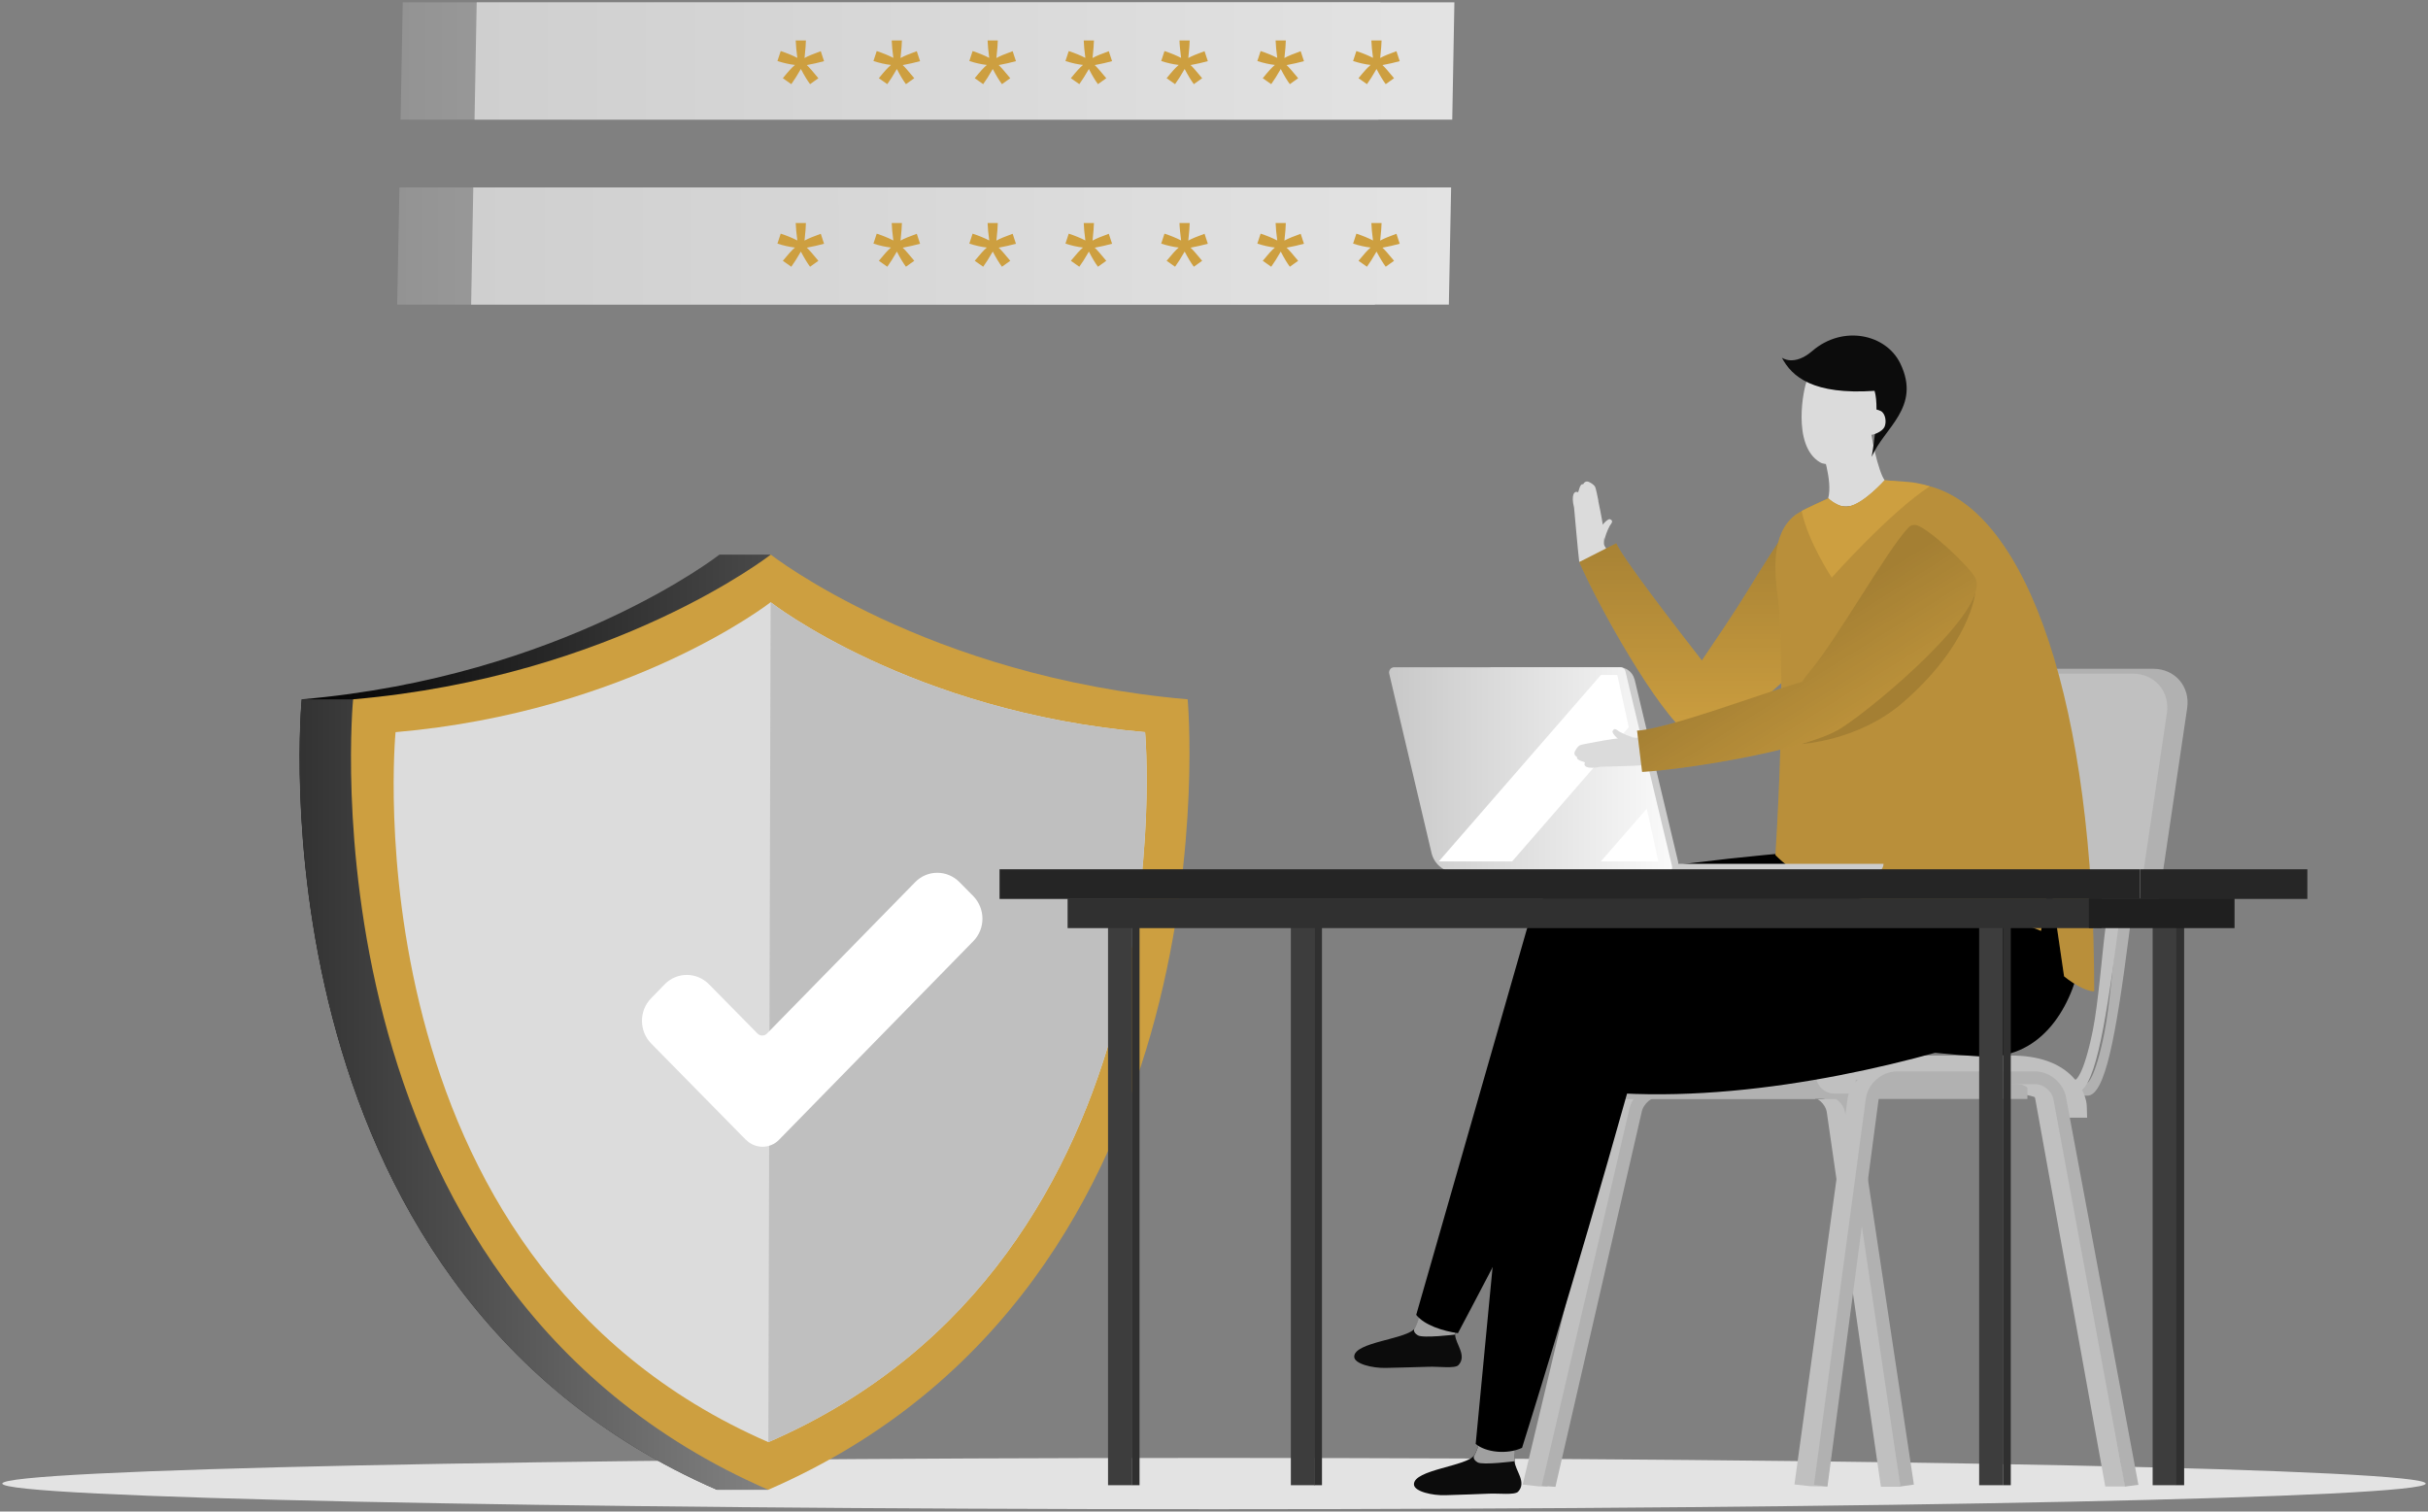 <svg width="100%" height="325" viewBox="0 0 522 325" fill="none" xmlns="http://www.w3.org/2000/svg">
<rect x="0" y="0" width="522" height="325" fill="#808080" stroke="none"/>
<g clip-path="url(#clip0_6_1572)">
<path d="M296.322 25.722H86.124L86.584 0.5H296.783L296.322 25.722Z" fill="url(#paint0_linear_6_1572)"></path>
<path d="M295.591 65.496H85.392L85.88 40.301H296.078L295.591 65.496Z" fill="url(#paint1_linear_6_1572)"></path>
<path d="M312.222 25.722H102.024L102.484 0.5H312.683L312.222 25.722Z" fill="url(#paint2_linear_6_1572)"></path>
<path d="M311.491 65.496H101.292L101.753 40.301H311.979L311.491 65.496Z" fill="url(#paint3_linear_6_1572)"></path>
<path d="M297.189 13.966C297.704 14.428 298.516 15.378 299.708 16.817L297.92 18.093C297.351 17.332 296.701 16.274 295.943 14.835C295.157 16.219 294.453 17.305 293.884 18.093L292.069 16.817C293.18 15.432 294.047 14.482 294.67 13.966C293.451 13.83 292.178 13.532 290.905 13.124L291.609 10.979C292.936 11.414 294.128 11.903 295.184 12.446C294.995 10.952 294.859 9.704 294.832 8.699H297.026C297.026 9.378 296.918 10.654 296.728 12.473C297.46 12.066 298.625 11.577 300.223 11.007L300.927 13.152C299.762 13.477 298.516 13.749 297.216 13.993L297.189 13.966Z" fill="#cd9f40"></path>
<path d="M276.575 13.966C277.09 14.428 277.903 15.378 279.094 16.817L277.307 18.093C276.738 17.332 276.088 16.274 275.356 14.835C274.571 16.219 273.867 17.305 273.298 18.093L271.483 16.817C272.593 15.432 273.46 14.482 274.083 13.966C272.864 13.83 271.591 13.532 270.318 13.124L271.022 10.979C272.35 11.414 273.542 11.903 274.598 12.446C274.408 10.952 274.273 9.704 274.246 8.699H276.44C276.44 9.378 276.332 10.654 276.142 12.473C276.873 12.066 278.038 11.577 279.636 11.007L280.34 13.152C279.176 13.477 277.93 13.749 276.629 13.993L276.575 13.966Z" fill="#cd9f40"></path>
<path d="M255.935 13.966C256.449 14.428 257.262 15.378 258.454 16.817L256.666 18.093C256.097 17.332 255.447 16.274 254.689 14.835C253.903 16.219 253.199 17.305 252.63 18.093L250.815 16.817C251.926 15.432 252.793 14.482 253.416 13.966C252.197 13.83 250.924 13.532 249.65 13.124L250.355 10.979C251.682 11.414 252.874 11.903 253.93 12.446C253.741 10.952 253.605 9.704 253.578 8.699H255.772C255.772 9.378 255.664 10.654 255.474 12.473C256.206 12.066 257.37 11.577 258.968 11.007L259.673 13.152C258.508 13.477 257.262 13.749 255.962 13.993L255.935 13.966Z" fill="#cd9f40"></path>
<path d="M235.321 13.966C235.836 14.428 236.648 15.378 237.84 16.817L236.052 18.093C235.484 17.332 234.834 16.274 234.102 14.835C233.317 16.219 232.612 17.305 232.044 18.093L230.229 16.817C231.339 15.432 232.206 14.482 232.829 13.966C231.61 13.83 230.337 13.532 229.064 13.124L229.768 10.979C231.095 11.414 232.287 11.903 233.344 12.446C233.154 10.952 233.019 9.704 232.992 8.699H235.186C235.186 9.378 235.077 10.654 234.888 12.473C235.619 12.066 236.784 11.577 238.382 11.007L239.086 13.152C237.922 13.477 236.675 13.749 235.375 13.993L235.321 13.966Z" fill="#cd9f40"></path>
<path d="M214.681 13.966C215.195 14.428 216.008 15.378 217.2 16.817L215.412 18.093C214.843 17.332 214.193 16.274 213.435 14.835C212.649 16.219 211.945 17.305 211.376 18.093L209.561 16.817C210.672 15.432 211.538 14.482 212.161 13.966C210.942 13.83 209.669 13.532 208.396 13.124L209.101 10.979C210.428 11.414 211.62 11.903 212.676 12.446C212.486 10.952 212.351 9.704 212.324 8.699H214.518C214.518 9.378 214.41 10.654 214.22 12.473C214.951 12.066 216.116 11.577 217.714 11.007L218.419 13.152C217.254 13.477 216.008 13.749 214.708 13.993L214.681 13.966Z" fill="#cd9f40"></path>
<path d="M194.04 13.966C194.555 14.428 195.367 15.378 196.559 16.817L194.771 18.093C194.202 17.332 193.552 16.274 192.821 14.835C192.035 16.219 191.331 17.305 190.762 18.093L188.947 16.817C190.058 15.432 190.925 14.482 191.548 13.966C190.329 13.83 189.056 13.532 187.783 13.124L188.487 10.979C189.814 11.414 191.006 11.903 192.062 12.446C191.873 10.952 191.737 9.704 191.71 8.699H193.904C193.904 9.378 193.796 10.654 193.606 12.473C194.338 12.066 195.503 11.577 197.101 11.007L197.805 13.152C196.64 13.477 195.394 13.749 194.094 13.993L194.04 13.966Z" fill="#cd9f40"></path>
<path d="M173.426 13.966C173.941 14.428 174.754 15.378 175.945 16.817L174.158 18.093C173.589 17.332 172.939 16.274 172.18 14.835C171.395 16.219 170.69 17.305 170.122 18.093L168.307 16.817C169.417 15.432 170.284 14.482 170.907 13.966C169.688 13.83 168.415 13.532 167.142 13.124L167.846 10.979C169.174 11.414 170.365 11.903 171.422 12.446C171.232 10.952 171.097 9.704 171.07 8.699H173.264C173.264 9.378 173.155 10.654 172.966 12.473C173.697 12.066 174.862 11.577 176.46 11.007L177.164 13.152C176 13.477 174.754 13.749 173.453 13.993L173.426 13.966Z" fill="#cd9f40"></path>
<path d="M297.189 53.224C297.704 53.685 298.516 54.636 299.708 56.075L297.92 57.351C297.351 56.59 296.701 55.532 295.943 54.093C295.157 55.477 294.453 56.563 293.884 57.351L292.069 56.075C293.18 54.717 294.047 53.74 294.67 53.224C293.451 53.088 292.178 52.79 290.905 52.382L291.609 50.238C292.936 50.672 294.128 51.161 295.184 51.704C294.995 50.21 294.859 48.962 294.832 47.957H297.026C297.026 48.636 296.918 49.912 296.728 51.731C297.46 51.324 298.625 50.835 300.223 50.265L300.927 52.41C299.762 52.735 298.516 53.007 297.216 53.251L297.189 53.224Z" fill="#cd9f40"></path>
<path d="M276.575 53.224C277.09 53.685 277.903 54.636 279.094 56.075L277.307 57.351C276.738 56.59 276.088 55.532 275.356 54.093C274.571 55.477 273.867 56.563 273.298 57.351L271.483 56.075C272.593 54.717 273.46 53.74 274.083 53.224C272.864 53.088 271.591 52.79 270.318 52.382L271.022 50.238C272.35 50.672 273.542 51.161 274.598 51.704C274.408 50.21 274.273 48.962 274.246 47.957H276.44C276.44 48.636 276.332 49.912 276.142 51.731C276.873 51.324 278.038 50.835 279.636 50.265L280.34 52.41C279.176 52.735 277.93 53.007 276.629 53.251L276.575 53.224Z" fill="#cd9f40"></path>
<path d="M255.935 53.224C256.449 53.685 257.262 54.636 258.454 56.075L256.666 57.351C256.097 56.59 255.447 55.532 254.689 54.093C253.903 55.477 253.199 56.563 252.63 57.351L250.815 56.075C251.926 54.717 252.793 53.74 253.416 53.224C252.197 53.088 250.924 52.79 249.65 52.382L250.355 50.238C251.682 50.672 252.874 51.161 253.93 51.704C253.741 50.21 253.605 48.962 253.578 47.957H255.772C255.772 48.636 255.664 49.912 255.474 51.731C256.206 51.324 257.37 50.835 258.968 50.265L259.673 52.41C258.508 52.735 257.262 53.007 255.962 53.251L255.935 53.224Z" fill="#cd9f40"></path>
<path d="M235.321 53.224C235.836 53.685 236.648 54.636 237.84 56.075L236.052 57.351C235.484 56.59 234.834 55.532 234.102 54.093C233.317 55.477 232.612 56.563 232.044 57.351L230.229 56.075C231.339 54.717 232.206 53.74 232.829 53.224C231.61 53.088 230.337 52.79 229.064 52.382L229.768 50.238C231.095 50.672 232.287 51.161 233.344 51.704C233.154 50.21 233.019 48.962 232.992 47.957H235.186C235.186 48.636 235.077 49.912 234.888 51.731C235.619 51.324 236.784 50.835 238.382 50.265L239.086 52.41C237.922 52.735 236.675 53.007 235.375 53.251L235.321 53.224Z" fill="#cd9f40"></path>
<path d="M214.681 53.224C215.195 53.685 216.008 54.636 217.2 56.075L215.412 57.351C214.843 56.59 214.193 55.532 213.435 54.093C212.649 55.477 211.945 56.563 211.376 57.351L209.561 56.075C210.672 54.717 211.538 53.74 212.161 53.224C210.942 53.088 209.669 52.79 208.396 52.382L209.101 50.238C210.428 50.672 211.62 51.161 212.676 51.704C212.486 50.21 212.351 48.962 212.324 47.957H214.518C214.518 48.636 214.41 49.912 214.22 51.731C214.951 51.324 216.116 50.835 217.714 50.265L218.419 52.41C217.254 52.735 216.008 53.007 214.708 53.251L214.681 53.224Z" fill="#cd9f40"></path>
<path d="M194.04 53.224C194.555 53.685 195.367 54.636 196.559 56.075L194.771 57.351C194.202 56.59 193.552 55.532 192.821 54.093C192.035 55.477 191.331 56.563 190.762 57.351L188.947 56.075C190.058 54.717 190.925 53.74 191.548 53.224C190.329 53.088 189.056 52.79 187.783 52.382L188.487 50.238C189.814 50.672 191.006 51.161 192.062 51.704C191.873 50.21 191.737 48.962 191.71 47.957H193.904C193.904 48.636 193.796 49.912 193.606 51.731C194.338 51.324 195.503 50.835 197.101 50.265L197.805 52.41C196.64 52.735 195.394 53.007 194.094 53.251L194.04 53.224Z" fill="#cd9f40"></path>
<path d="M173.426 53.224C173.941 53.685 174.754 54.636 175.945 56.075L174.158 57.351C173.589 56.59 172.939 55.532 172.18 54.093C171.395 55.477 170.69 56.563 170.122 57.351L168.307 56.075C169.417 54.717 170.284 53.74 170.907 53.224C169.688 53.088 168.415 52.79 167.142 52.382L167.846 50.238C169.174 50.672 170.365 51.161 171.422 51.704C171.232 50.21 171.097 48.962 171.07 47.957H173.264C173.264 48.636 173.155 49.912 172.966 51.731C173.697 51.324 174.862 50.835 176.46 50.265L177.164 52.41C176 52.735 174.754 53.007 173.453 53.251L173.426 53.224Z" fill="#cd9f40"></path>
<path d="M521.5 318.989C521.5 322.029 404.861 324.5 261 324.5C117.139 324.5 0.5 322.029 0.5 318.989C0.5 315.948 117.139 313.477 261 313.477C404.861 313.477 521.5 315.948 521.5 318.989Z" fill="#E3E3E3"></path>
<path d="M154.14 320.319H165.165V314.97C254.932 266.835 244.314 150.364 244.314 150.364C207.069 147.133 179.819 134.536 165.679 126.391V119.251H154.682C154.682 119.251 121.066 145.504 64.887 150.364C64.887 150.364 52.725 276.201 154.14 320.319Z" fill="url(#paint4_linear_6_1572)"></path>
<path d="M154.14 320.319H165.165L165.273 280.219L75.884 150.364H64.86C64.86 150.364 52.697 276.201 154.113 320.319H154.14Z" fill="url(#paint5_linear_6_1572)"></path>
<path d="M75.912 150.364C132.091 145.504 165.706 119.251 165.706 119.251C165.706 119.251 199.186 145.504 255.339 150.364C255.339 150.364 266.824 276.201 165.165 320.319C63.749 276.174 75.912 150.364 75.912 150.364Z" fill="#cd9f40"></path>
<path d="M165.192 310.084C256.503 270.446 246.183 157.423 246.183 157.423C195.746 153.052 165.679 129.486 165.679 129.486C165.679 129.486 135.504 153.052 85.04 157.423C85.04 157.423 74.124 270.446 165.192 310.084Z" fill="#DCDCDC"></path>
<path d="M165.679 129.486L165.192 310.084C256.503 270.446 246.183 157.423 246.183 157.423C195.746 153.052 165.679 129.486 165.679 129.486Z" fill="#BFBFBF"></path>
<path d="M160.37 245.088L140 224.373C137.373 221.685 137.346 217.341 139.973 214.654L142.899 211.64C145.526 208.952 149.779 208.952 152.433 211.64L162.862 222.228C163.431 222.798 164.352 222.798 164.894 222.228L196.749 189.676C199.376 186.988 203.629 186.988 206.283 189.676L209.236 192.663C211.863 195.35 211.89 199.694 209.236 202.382L167.494 245.061C165.544 247.07 162.347 247.07 160.37 245.061V245.088Z" fill="white"></path>
<path d="M389.503 232.979H353.26C350.036 232.979 347.03 235.586 346.569 238.762L327.364 319.206L330.777 319.586L332.7 319.64L352.772 238.789C353.043 236.916 352.176 235.722 354.045 235.722H388.744C390.641 235.722 392.482 237.323 392.753 239.197L404.374 319.667H408.654L397.385 238.789C396.925 235.586 392.726 233.007 389.53 233.007L389.503 232.979Z" fill="#C0C0C0"></path>
<path d="M392.618 232.952H357.133C353.937 232.952 350.849 235.504 350.253 238.654L331.454 319.477L334.407 319.694L352.935 239.17C353.287 237.269 355.237 235.667 357.16 235.667H392.645C394.541 235.667 396.356 237.269 396.654 239.142L408.572 319.613L411.471 319.206L399.363 238.735C398.902 235.532 395.895 232.952 392.672 232.952H392.618Z" fill="#B1B1B1"></path>
<path d="M395.516 222.256C396.817 216.011 397.792 204.337 398.388 199.993C398.604 198.418 398.767 197.17 398.902 196.464L399.119 195.106L401.801 195.568L401.584 196.925C401.476 197.604 401.313 198.826 401.096 200.4C397.9 223.694 395.435 236.346 391.616 236.346H390.261L390.207 233.631H391.562C391.751 233.55 393.349 232.681 395.516 222.283V222.256Z" fill="#242424"></path>
<path d="M393.268 221.821C394.46 215.875 395.327 204.636 395.923 200.129C396.166 198.31 396.329 196.871 396.464 196.083L399.146 196.518C399.011 197.251 398.848 198.69 398.604 200.455C395.733 222.853 393.403 235.206 389.638 235.206L389.584 232.491C389.584 232.491 391.264 231.758 393.268 221.821Z" fill="#333333"></path>
<path d="M441.294 232.708C444.87 232.789 447.443 232.844 448.716 232.871C448.77 232.871 450.395 232.138 452.4 222.201C453.592 216.283 454.459 205.016 455.055 200.509C455.298 198.69 455.461 197.251 455.596 196.464L455.813 195.106L458.495 195.568L458.278 196.925C458.142 197.658 457.98 199.07 457.736 200.862C454.865 223.233 452.535 235.586 448.77 235.586C447.416 235.586 444.815 235.532 441.24 235.45C431.895 235.233 420.626 234.853 399.742 234.853H398.388V232.111H399.742C420.653 232.111 431.949 232.491 441.294 232.708Z" fill="#B1B1B1"></path>
<path d="M449.935 221.577C451.127 215.685 451.994 204.5 452.59 200.047C452.806 198.283 452.996 196.898 453.131 196.111L455.813 196.545C455.678 197.278 455.515 198.663 455.298 200.4C452.427 222.581 450.07 234.88 446.305 234.88H397.277V232.138H446.251C446.251 232.138 447.931 231.459 449.935 221.577Z" fill="#C0C0C0"></path>
<path d="M400.5 226.952H341.585C339.012 226.952 336.899 229.043 336.899 231.649C336.899 234.256 338.985 236.319 341.585 236.319H400.5C403.074 236.319 405.159 234.228 405.159 231.649C405.159 229.07 403.074 226.952 400.5 226.952Z" fill="#B1B1B1"></path>
<path d="M445.655 231.595C442.703 228.5 438.206 226.952 432.301 226.952H394.46C392.212 226.952 390.37 228.771 390.37 231.052C390.37 233.332 392.185 235.151 394.46 235.151H432.301C438.098 235.151 440.156 237.188 440.509 238.437L440.671 240.31H448.716L448.635 237.785C448.608 236.59 447.93 233.957 445.655 231.595Z" fill="#C0C0C0"></path>
<path d="M435.877 232.165H398.956V236.292H435.877V232.165Z" fill="#B1B1B1"></path>
<path d="M434.251 230.482L403.913 230.373C400.69 230.373 397.683 232.979 397.223 236.156L385.792 319.178L389.205 319.559L392.78 319.613L403.426 236.156C403.697 234.283 402.83 232.382 404.699 232.382L433.601 233.061C435.497 233.061 437.339 234.636 437.61 236.536L452.617 319.613H456.896L442.242 236.129C441.755 232.925 437.475 230.454 434.251 230.454V230.482Z" fill="#C0C0C0"></path>
<path d="M437.502 230.373H407.814C404.59 230.373 401.584 232.979 401.15 236.183L389.99 319.26L392.889 319.64L403.859 236.563C404.13 234.69 405.945 233.115 407.841 233.115H437.529C439.425 233.115 441.24 234.69 441.511 236.563L456.842 319.64L459.741 319.26L444.219 236.183C443.759 232.979 440.779 230.373 437.556 230.373H437.502Z" fill="#B1B1B1"></path>
<path d="M416.726 143.794H462.91C467.623 143.794 470.901 147.622 470.223 152.265L463.695 196.409C463.695 196.409 456.951 199.667 436.743 199.667C416.536 199.667 400.419 196.409 400.419 196.409L406.947 152.265C407.624 147.595 412.067 143.794 416.753 143.794H416.726Z" fill="#B1B1B1"></path>
<path d="M412.365 144.853H458.549C463.262 144.853 466.54 148.681 465.862 153.323L459.334 197.468C459.334 197.468 452.59 200.726 432.355 200.726C412.121 200.726 396.031 197.468 396.031 197.468L402.559 153.323C403.236 148.654 407.652 144.853 412.365 144.853Z" fill="#C0C0C0"></path>
<path d="M304.205 285.541C304.936 284.292 305.749 281.767 305.749 281.767L312.629 283.532C312.629 283.532 312.818 285.269 312.845 286.98C312.9 288.961 315.473 291.459 313.55 293.523C312.791 294.31 309.27 293.794 307.184 293.875C305.559 293.957 300.602 294.038 297.947 294.12C295.103 294.201 291.175 293.251 291.148 291.731C291.067 288.5 302.796 287.957 304.205 285.541Z" fill="#0C0C0C"></path>
<path d="M305.505 281.468L312.71 281.876C312.71 281.876 312.818 285.242 312.845 286.952C312.845 286.952 305.938 287.794 304.828 287.115C303.473 286.301 304.177 285.514 304.177 285.514C305.207 283.613 305.505 281.441 305.505 281.441V281.468Z" fill="#A0A0A0"></path>
<path d="M350.578 213.975C331.455 252.88 313.441 286.654 313.441 286.654C310.11 286.165 306.236 284.916 304.475 282.717C304.475 282.717 314.579 247.45 328.177 200.074C333.73 180.744 363.201 188.346 350.578 213.975Z" fill="black"></path>
<path d="M332.89 213.269C358.488 201.758 422.306 185.441 433.52 186.772C445.628 188.21 446.766 216.826 425.963 223.423C402.288 230.943 367.129 238.355 337.332 233.984C326.172 232.328 322.001 218.183 332.89 213.269Z" fill="black"></path>
<path d="M316.99 312.853C317.694 311.604 318.48 309.052 318.48 309.052L325.387 310.735C325.387 310.735 325.576 312.473 325.631 314.183C325.712 316.165 328.312 318.636 326.389 320.726C325.658 321.514 322.109 321.052 320.051 321.161C318.425 321.242 313.468 321.405 310.814 321.486C307.97 321.595 304.042 320.699 303.988 319.179C303.879 315.948 315.608 315.269 316.963 312.853H316.99Z" fill="#0C0C0C"></path>
<path d="M318.263 308.781L325.468 309.106C325.468 309.106 325.631 312.473 325.658 314.183C325.658 314.183 318.778 315.079 317.667 314.428C316.313 313.613 317.017 312.853 317.017 312.853C318.046 310.925 318.29 308.781 318.29 308.781H318.263Z" fill="#A0A0A0"></path>
<path d="M350.009 234.418C338.308 276.174 327.229 311.305 327.229 311.305C324.005 312.798 319.401 312.283 317.261 310.464C317.261 310.464 320.755 273.921 325.441 224.862C327.364 204.853 357.729 206.889 350.009 234.418Z" fill="black"></path>
<path d="M346.082 113.061C345.54 114.093 345.079 115.287 344.863 116.428C344.917 115.097 344.077 115.179 343.942 113.794C344.05 113.251 345.675 111.378 346.163 111.649C346.976 112.002 346.434 112.518 346.082 113.061Z" fill="#DBDBDB"></path>
<path d="M343.617 107.713C343.671 107.957 344.456 111.622 344.646 113.278C344.809 114.69 344.863 116.102 344.836 117.432C344.836 117.513 340.989 120.799 339.527 120.853C339.229 118.518 338.443 109.341 338.416 109.179C337.712 106.328 338.497 105.459 339.229 105.839C339.418 105.948 339.581 103.884 340.366 104.129C340.366 104.129 340.637 103.477 341.26 103.532C341.721 103.559 342.642 104.21 342.858 104.536C343.183 105.052 343.454 106.952 343.644 107.685L343.617 107.713Z" fill="#DBDBDB"></path>
<path d="M370.731 151.667C371.219 153.839 370.569 157.152 366.099 157.722C361.224 158.346 345.811 131.604 340.908 120.31C342.371 119.794 341.829 116.59 343.833 115.206C346.678 122.129 366.56 144.364 370.244 150.418C370.433 150.744 370.623 151.179 370.731 151.667Z" fill="#DBDBDB"></path>
<path d="M386.361 113.767C387.173 112.898 397.385 121.939 398.496 124.056C401.042 128.97 379.508 149.17 370.65 155.007C367.291 157.206 357.594 155.197 365.503 145.342C371.977 137.305 381.891 118.572 386.361 113.794V113.767Z" fill="#7D7D7D"></path>
<path d="M399.796 123.405C398.631 121.179 389.205 112.518 386.74 112.246C386.171 112.192 385.629 112.382 385.277 112.762C382.948 115.26 379.291 121.233 375.417 127.532C372.952 131.55 368.727 137.821 365.883 142.002C359.923 134.346 348.763 119.875 347.49 116.808L339.527 120.853C343.861 130.789 356.375 152.998 363.011 157.966C363.255 158.156 363.526 158.346 363.797 158.563C363.797 158.563 366.668 160.029 372.329 155.604C380.402 149.903 403.101 129.812 399.769 123.351L399.796 123.405Z" fill="#cd9f40"></path>
<path d="M399.796 123.405C398.631 121.179 389.205 112.518 386.74 112.246C386.171 112.192 385.629 112.382 385.277 112.762C382.948 115.26 379.291 121.233 375.417 127.532C372.952 131.55 368.727 137.821 365.883 142.002C359.923 134.346 348.763 119.875 347.49 116.808L339.527 120.853C343.861 130.789 356.375 152.998 363.011 157.966C363.255 158.156 363.526 158.346 363.797 158.563C363.797 158.563 366.668 160.029 372.329 155.604C380.402 149.903 403.101 129.812 399.769 123.351L399.796 123.405Z" fill="url(#paint6_linear_6_1572)" fill-opacity="0.2"></path>
<path d="M337.63 190.002C364.88 183.378 430.622 179.088 441.402 182.455C453.05 186.093 450.558 228.554 425.963 227.17C401.178 225.785 367.508 218.645 339.012 208.844C328.339 205.179 326.01 192.826 337.63 190.002Z" fill="black"></path>
<path d="M326.525 180.201C327.825 180.527 329.26 180.744 330.615 180.663C329.125 180.961 329.45 181.857 327.933 182.428C327.283 182.455 324.764 181.151 324.926 180.527C325.116 179.523 325.82 179.984 326.525 180.228V180.201Z" fill="#7D7D7D"></path>
<path d="M402.017 90.174C401.963 93.323 403.94 101.767 405.186 103.233C403.372 109.206 394.108 110.373 393.051 107.115C394.054 103.341 391.67 96.853 391.589 96.228C393.918 96.283 401.313 90.826 401.99 90.174H402.017Z" fill="#DBDBDB"></path>
<path d="M398.604 79.64C402.911 81.106 404.536 85.613 403.128 89.876C403.128 89.93 401.638 94.328 401.638 94.328C400.555 97.559 393.891 100.953 391.291 99.405C385.142 95.767 387.796 83.115 388.501 81.812C390.424 78.174 394.622 78.283 398.631 79.613L398.604 79.64Z" fill="#DBDBDB"></path>
<path d="M382.325 129.296C381.458 122.97 380.699 114.744 386.009 110.699C387.363 109.667 393.078 107.142 393.078 107.142C393.078 107.142 395.3 109.314 397.521 108.88C400.771 108.228 405.186 103.26 405.186 103.26C405.186 103.26 412.5 103.939 414.884 104.563C436.039 110.156 450.233 151.884 450.233 213.106C449.177 213.323 446.278 211.993 443.759 209.93L440.671 188.78L438.802 200.156C421.764 192.907 396.871 198.853 381.702 183.866C383.706 151.124 382.839 132.961 382.325 129.296Z" fill="#cd9f40"></path>
<path d="M382.325 129.296C381.458 122.97 380.699 114.744 386.009 110.699C387.363 109.667 393.078 107.142 393.078 107.142C393.078 107.142 395.3 109.314 397.521 108.88C400.771 108.228 405.186 103.26 405.186 103.26C405.186 103.26 412.5 103.939 414.884 104.563C436.039 110.156 450.233 151.884 450.233 213.106C449.177 213.323 446.278 211.993 443.759 209.93L440.671 188.78L438.802 200.156C421.764 192.907 396.871 198.853 381.702 183.866C383.706 151.124 382.839 132.961 382.325 129.296Z" fill="black" fill-opacity="0.1"></path>
<path d="M397.521 108.88C400.771 108.228 405.187 103.26 405.187 103.26C405.187 103.26 408.952 103.532 410.116 103.613C412.69 103.803 414.884 104.563 414.884 104.563C406.27 110.183 393.81 124.192 393.81 124.192C393.81 124.192 388.663 116.427 387.336 109.857C388.121 109.396 393.078 107.17 393.078 107.17C393.078 107.17 395.3 109.341 397.521 108.907V108.88Z" fill="#cd9f40"></path>
<path d="M389.638 75.459C396.193 69.812 405.484 71.821 408.545 78.147C413.123 87.595 405.024 91.993 402.396 98.237C402.396 98.237 404.238 88.111 403.019 84.038C389.828 84.934 385.25 81.025 383.083 76.898C383.083 76.898 385.656 78.88 389.638 75.459Z" fill="#0C0C0C"></path>
<path d="M404.32 88.355C405.376 88.871 405.647 90.799 405.132 91.83C404.645 92.808 402.667 93.731 401.557 93.486C401.692 92.183 401.99 89.55 402.342 88.002C403.101 87.921 403.913 88.138 404.293 88.355H404.32Z" fill="#DBDBDB"></path>
<path d="M404.943 185.713C404.943 186.771 404.076 187.64 403.047 187.64H358.163C357.106 187.64 356.267 186.771 356.267 185.74H404.943V185.713Z" fill="#CCCCCC"></path>
<path d="M351.418 146.048L360.763 185.197C360.926 185.821 360.763 187.613 358.461 187.613L320.43 187.124V143.441H347.951C349.549 143.414 350.984 144.473 351.391 146.02L351.418 146.048Z" fill="#CCCCCC"></path>
<path d="M299.762 143.468H348.357C348.872 143.468 349.305 143.794 349.441 144.283L359.463 186.201C359.653 186.907 359.138 187.613 358.379 187.613H313.116C310.624 187.613 308.457 185.957 307.807 183.568L298.679 144.88C298.489 144.174 299.004 143.468 299.762 143.468Z" fill="url(#paint7_linear_6_1572)"></path>
<path d="M344.159 185.224H356.537L354.045 173.875L344.159 185.224Z" fill="white"></path>
<path d="M350.172 156.364L347.707 145.125H344.186C332.565 158.482 320.945 171.867 309.324 185.224H325.089L350.172 156.364Z" fill="white"></path>
<path d="M413.448 127.151C414.396 122.4 424.662 127.532 424.662 127.532C424.662 127.532 423.633 138.527 409.006 151.151C399.552 159.296 387.336 159.975 387.336 159.975C387.336 159.975 410.496 141.866 413.448 127.151Z" fill="#cd9f40"></path>
<path d="M413.448 127.151C414.396 122.4 424.662 127.532 424.662 127.532C424.662 127.532 423.633 138.527 409.006 151.151C399.552 159.296 387.336 159.975 387.336 159.975C387.336 159.975 410.496 141.866 413.448 127.151Z" fill="black" fill-opacity="0.2"></path>
<path d="M348.113 157.287C349.143 157.857 350.307 158.373 351.445 158.59C350.118 158.509 350.199 159.323 348.79 159.459C348.249 159.351 346.407 157.667 346.705 157.179C347.084 156.391 347.571 156.934 348.113 157.287Z" fill="#DBDBDB"></path>
<path d="M339.554 160.301C340.068 160.002 341.992 159.785 342.723 159.595C342.967 159.541 346.651 158.835 348.303 158.726C349.711 158.618 351.12 158.563 352.447 158.645C352.529 158.645 353.856 163.016 353.883 164.482C351.553 164.726 344.213 164.835 344.05 164.862C341.179 165.486 340.339 164.699 340.745 163.966C340.854 163.803 338.822 163.559 339.066 162.771C339.066 162.771 338.443 162.5 338.497 161.875C338.551 161.414 339.229 160.491 339.554 160.301Z" fill="#DBDBDB"></path>
<path d="M387.39 146.618C387.824 145.966 388.311 145.287 388.88 144.636C392.13 140.753 396.248 134.237 400.257 127.966C404.239 121.722 407.977 115.83 410.36 113.36C410.739 112.98 411.281 112.789 411.823 112.871C414.288 113.17 423.579 121.993 424.69 124.246C428.021 130.98 403.155 151.912 395.868 156.527C388.907 161.088 363.824 165.296 353.043 165.975L351.96 157.097C356.294 156.907 367.481 153.16 376.447 150.147C380.564 148.762 384.465 147.459 387.39 146.59V146.618Z" fill="#cd9f40"></path>
<path d="M387.39 146.618C387.824 145.966 388.311 145.287 388.88 144.636C392.13 140.753 396.248 134.237 400.257 127.966C404.239 121.722 407.977 115.83 410.36 113.36C410.739 112.98 411.281 112.789 411.823 112.871C414.288 113.17 423.579 121.993 424.69 124.246C428.021 130.98 403.155 151.912 395.868 156.527C388.907 161.088 363.824 165.296 353.043 165.975L351.96 157.097C356.294 156.907 367.481 153.16 376.447 150.147C380.564 148.762 384.465 147.459 387.39 146.59V146.618Z" fill="url(#paint8_linear_6_1572)" fill-opacity="0.2"></path>
<path d="M430.622 198.799H425.502V319.342H430.622V198.799Z" fill="#3D3D3D"></path>
<path d="M432.301 198.799H430.622V319.342H432.301V198.799Z" fill="#303030"></path>
<path d="M243.339 198.799H238.219V319.342H243.339V198.799Z" fill="#3D3D3D"></path>
<path d="M244.991 198.799H243.312V319.342H244.991V198.799Z" fill="#303030"></path>
<path d="M284.214 198.799H282.535V319.342H284.214V198.799Z" fill="#303030"></path>
<path d="M467.921 198.799H462.802V319.342H467.921V198.799Z" fill="#3D3D3D"></path>
<path d="M282.643 198.799H277.523V319.342H282.643V198.799Z" fill="#3D3D3D"></path>
<path d="M469.573 198.799H467.894V319.342H469.573V198.799Z" fill="#303030"></path>
<path d="M460.039 186.907H214.897V193.287H460.039V186.907Z" fill="#252525"></path>
<path d="M496.065 186.907H460.066V193.287H496.065V186.907Z" fill="#262626"></path>
<path d="M451.831 193.179H229.524V199.559H451.831V193.179Z" fill="#303030"></path>
<path d="M480.408 193.179H449.095V199.559H480.408V193.179Z" fill="#1F1F1F"></path>
</g>
<defs>
<linearGradient id="paint0_linear_6_1572" x1="296.81" y1="13.124" x2="86.124" y2="13.124" gradientUnits="userSpaceOnUse">
<stop stop-color="#CFCFCF"></stop>
<stop offset="1" stop-color="#939393"></stop>
</linearGradient>
<linearGradient id="paint1_linear_6_1572" x1="296.078" y1="52.898" x2="85.419" y2="52.898" gradientUnits="userSpaceOnUse">
<stop stop-color="#CFCFCF"></stop>
<stop offset="1" stop-color="#939393"></stop>
</linearGradient>
<linearGradient id="paint2_linear_6_1572" x1="312.683" y1="13.124" x2="102.024" y2="13.124" gradientUnits="userSpaceOnUse">
<stop stop-color="#E3E3E3"></stop>
<stop offset="1" stop-color="#CFCFCF"></stop>
</linearGradient>
<linearGradient id="paint3_linear_6_1572" x1="311.979" y1="52.898" x2="101.292" y2="52.898" gradientUnits="userSpaceOnUse">
<stop stop-color="#E3E3E3"></stop>
<stop offset="1" stop-color="#CFCFCF"></stop>
</linearGradient>
<linearGradient id="paint4_linear_6_1572" x1="64.426" y1="219.785" x2="244.693" y2="219.785" gradientUnits="userSpaceOnUse">
<stop stop-color="#010101"></stop>
<stop offset="1" stop-color="#828282"></stop>
</linearGradient>
<linearGradient id="paint5_linear_6_1572" x1="0.5" y1="235.341" x2="165.246" y2="235.341" gradientUnits="userSpaceOnUse">
<stop></stop>
<stop offset="1" stop-color="#828282"></stop>
</linearGradient>
<linearGradient id="paint6_linear_6_1572" x1="369.813" y1="112.237" x2="369.813" y2="158.796" gradientUnits="userSpaceOnUse">
<stop></stop>
<stop offset="1" stop-opacity="0"></stop>
</linearGradient>
<linearGradient id="paint7_linear_6_1572" x1="298.624" y1="165.568" x2="359.49" y2="165.568" gradientUnits="userSpaceOnUse">
<stop stop-color="#C8C8C8"></stop>
<stop offset="1" stop-color="#FAFAFA"></stop>
</linearGradient>
<linearGradient id="paint8_linear_6_1572" x1="378.16" y1="139.544" x2="401.136" y2="176.231" gradientUnits="userSpaceOnUse">
<stop></stop>
<stop offset="1" stop-opacity="0"></stop>
</linearGradient>
<clipPath id="clip0_6_1572">
<rect width="521" height="324" fill="white" transform="translate(0.5 0.5)"></rect>
</clipPath>
</defs>
</svg>